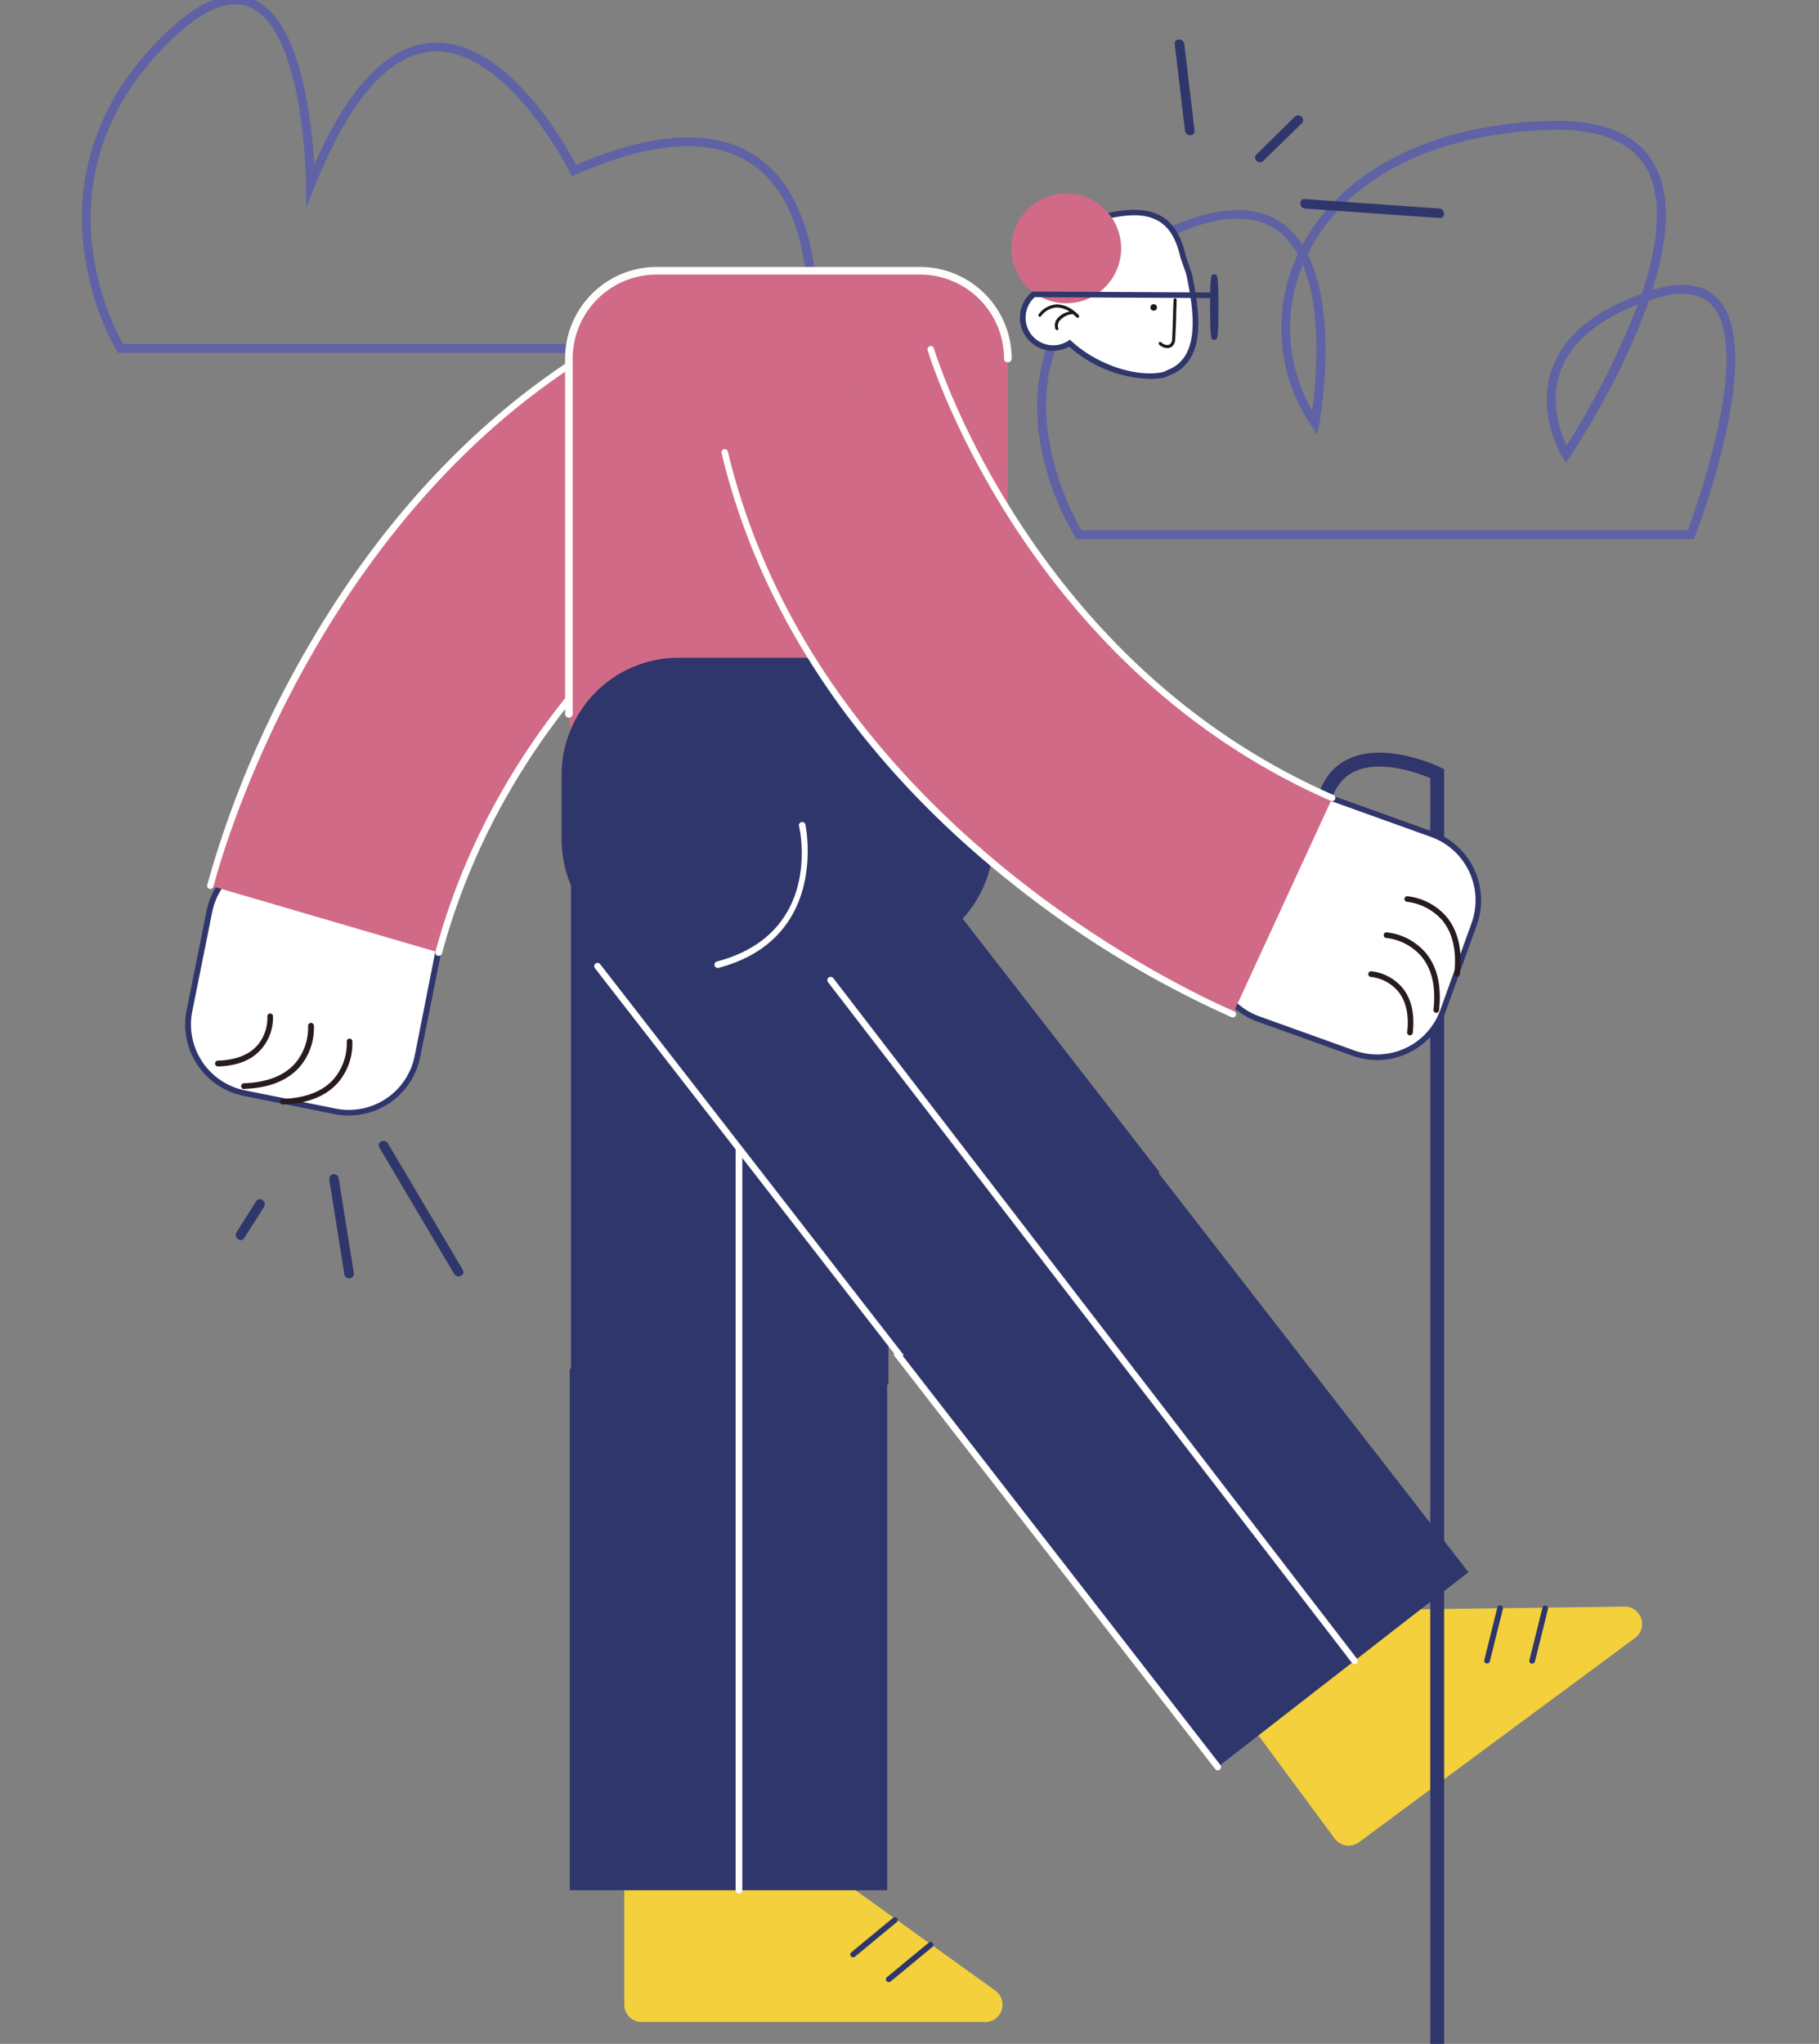 <svg xmlns="http://www.w3.org/2000/svg" viewBox="0 0 314.15 352.84"><rect x="0" y="0" width="314.15" height="352.84" fill="#808080" stroke="none"/><title>Mesa de trabajo 23</title><g id="Capa_1" data-name="Capa 1"><path d="M292.54,93.08H185.93l-.23-.36c-.4-.63-9.77-15.63-5.43-31.09,2.53-9,9.22-16.26,19.91-21.53,9.36-4.62,16.61-5.07,21.53-1.36a13.75,13.75,0,0,1,3.23,3.56c6.91-13,22.41-20.8,42.61-21.42,9.14-.27,15.25,2.25,18.17,7.52,3.13,5.63,2.17,13.67-.36,21.67,5.07-1.57,8.87-1.07,11.3,1.48,8.42,8.86-3.42,39.73-3.93,41ZM186.78,91.55H291.49c1.48-4,11.28-31.35,4.06-38.94-2.06-2.17-5.49-2.49-10.19-.93l-.59.2c-4.6,13.36-13.06,26.13-13.64,27l-.66,1-.62-1c-.19-.31-4.59-7.52-1.78-15.28,2-5.57,7.21-9.9,15.45-12.88,2.7-8,3.88-16.12.87-21.56-2.62-4.73-8.28-7-16.79-6.73-19.84.61-35,8.26-41.51,21-.09.17-.17.33-.25.5,5.33,10.56,2.15,28.37,2,29.27L227.49,75l-1.05-1.56a29.92,29.92,0,0,1-2.31-29.52,12.47,12.47,0,0,0-3.35-4c-4.42-3.34-11.12-2.83-19.93,1.51-10.27,5.07-16.7,12-19.11,20.56C177.94,75.56,185.4,89.2,186.78,91.55Zm96.08-39c-7.1,2.78-11.58,6.65-13.35,11.51-1.95,5.37,0,10.63,1.05,12.85A137.49,137.49,0,0,0,282.86,52.58ZM225,45.73a28.34,28.34,0,0,0,1.62,25.13C227.28,66.08,228.44,53.9,225,45.73Z" fill="#5f62a5"/><path d="M140.69,60.91H20.39l-.23-.35C20,60.27,2.59,31.7,27.79,6.49,34,.29,39.32-1.95,43.64-.17c8.35,3.44,10.21,21,10.63,28.64,6-13.7,12.95-20.79,20.61-21.1,12.59-.48,22.65,17.36,24.61,21.08,14-6,24.71-6.3,31.86-.92,12.33,9.26,9.55,31.77,9.42,32.72ZM21.25,59.39H139.33c.36-3.8,1.59-22.77-8.9-30.64-6.79-5.11-17.22-4.64-31,1.39l-.66.29-.33-.65c-.1-.21-10.52-20.89-23.06-20.89h-.45c-7.58.3-14.51,8.16-20.61,23.36l-1.45,3.63,0-3.91c0-.27-.24-26.8-9.8-30.74-3.69-1.52-8.47.61-14.19,6.33C6,30.42,19.36,56.07,21.25,59.39Z" fill="#5f62a5"/><rect x="34.03" y="149.06" width="40.15" height="41.62" rx="12.1" transform="translate(73.71 347.07) rotate(-168.65)" fill="#fff"/><path d="M60.23,192.57a12.47,12.47,0,0,1-2.5-.25l-15.64-3.14a12.57,12.57,0,0,1-9.86-14.81l3.43-17.09a12.57,12.57,0,0,1,14.81-9.85l15.64,3.14A12.57,12.57,0,0,1,76,165.38l-3.43,17.08a12.58,12.58,0,0,1-12.31,10.11ZM48,148.14a11.62,11.62,0,0,0-11.36,9.34l-3.43,17.08a11.61,11.61,0,0,0,9.1,13.67l15.64,3.14a11.59,11.59,0,0,0,13.67-9.1L75,165.19a11.61,11.61,0,0,0-9.1-13.68l-15.64-3.14A12.06,12.06,0,0,0,48,148.14Z" fill="#2f366b"/><path d="M48.84,190.66a.48.48,0,0,1-.48-.46.48.48,0,0,1,.47-.5c3.94-.14,6.9-1.29,8.8-3.42a9.53,9.53,0,0,0,2.26-6.46.48.48,0,0,1,.44-.52.48.48,0,0,1,.52.44,10.34,10.34,0,0,1-2.5,7.18c-2.08,2.34-5.27,3.59-9.49,3.74Z" fill="#281b1f"/><path d="M42.15,188a.49.49,0,0,1,0-1c3.94-.14,6.9-1.29,8.8-3.41a9.55,9.55,0,0,0,2.26-6.47.48.48,0,1,1,1-.08,10.35,10.35,0,0,1-2.5,7.19c-2.08,2.33-5.27,3.59-9.49,3.74Z" fill="#281b1f"/><path d="M37.64,184.1a.49.49,0,0,1,0-1c3.05-.1,5.34-1,6.8-2.62a7.39,7.39,0,0,0,1.74-5,.48.48,0,0,1,.44-.52.48.48,0,0,1,.52.44,8.23,8.23,0,0,1-2,5.69C43.5,183,41,184,37.66,184.1Z" fill="#281b1f"/><path d="M142.19,84.47S91,108.14,75.74,164.42L36.33,152.9S54.56,78,119.42,51.88Z" fill="#d06a87"/><path d="M75.74,165l-.15,0a.57.57,0,0,1-.39-.7C90.32,108.38,141.44,84.2,142,84a.57.57,0,0,1,.47,1c-.51.23-51.16,24.21-66.13,79.58A.58.58,0,0,1,75.74,165Z" fill="#fff"/><path d="M36.33,153.46H36.2a.56.56,0,0,1-.42-.68,175.19,175.19,0,0,1,17.28-40.88c11.6-20.15,32.49-47,66.14-60.54a.58.58,0,0,1,.74.32.57.57,0,0,1-.31.73C55.77,78.08,37.06,152.29,36.88,153A.57.57,0,0,1,36.33,153.46Z" fill="#fff"/><path d="M174.06,61.9A15.16,15.16,0,0,0,158.9,46.74H113.41A15.16,15.16,0,0,0,98.25,61.9v61.33a15.07,15.07,0,0,0,1,5.47,3.56,3.56,0,0,0-1,2.51v4.93a3.59,3.59,0,0,0,3.59,3.59h68.63a3.59,3.59,0,0,0,3.59-3.59v-4.93a3.56,3.56,0,0,0-1-2.51,15.07,15.07,0,0,0,1-5.47Z" fill="#d06a87"/><path d="M205.32,47.16l-1-2.88c-1.58-7.21-5.94-8.56-13.15-7h0a13.36,13.36,0,0,0-10.49,12.42,5.25,5.25,0,1,0,4,9.52c4.32,4,11.32,6.54,16.34,5.45l1.26-.58C207.59,61.7,206.9,54.37,205.32,47.16Z" fill="#fff"/><path d="M198.56,65.42a22.23,22.23,0,0,1-13.91-5.58,5.72,5.72,0,0,1-8.23-6.75,5.63,5.63,0,0,1,3.8-3.74,13.84,13.84,0,0,1,10.85-12.52c4-.87,6.84-.8,9,.23,2.38,1.13,3.92,3.46,4.72,7.12l1,2.87c1.57,7.2,2.41,14.9-3.27,17.5l-1.36.61A12.73,12.73,0,0,1,198.56,65.42Zm-13.79-6.79.28.26c4.33,4,11.14,6.34,15.85,5.33l1.22-.55c5-2.31,4.22-9.57,2.74-16.38l-1-2.85c-.74-3.4-2.12-5.51-4.21-6.51s-4.62-1-8.38-.16a12.9,12.9,0,0,0-10.11,12v.36l-.36.09a4.69,4.69,0,0,0-3.45,3.18,4.76,4.76,0,0,0,7.11,5.45Z" fill="#2f366b"/><circle cx="199.25" cy="53.07" r="0.56" fill="#19191d"/><path d="M201.59,60.09a2.11,2.11,0,0,1-1.41-.61.28.28,0,0,1,0-.38.27.27,0,0,1,.37,0c.38.38,1.16.68,1.6.24a1.19,1.19,0,0,0,.29-.86c.07-1.44.11-2.88.16-4.32,0-.8.05-1.61.08-2.41a.27.27,0,0,1,.27-.25.26.26,0,0,1,.26.27c0,.8-.06,1.6-.08,2.41,0,1.44-.1,2.88-.16,4.32a1.81,1.81,0,0,1-.45,1.22A1.28,1.28,0,0,1,201.59,60.09Z" fill="#19191d"/><path d="M186.29,54.39a7.19,7.19,0,0,0-.8-.71h0a5,5,0,0,0-2.93-1.13h-.06a4.11,4.11,0,0,0-3.1,1.69.26.26,0,1,0,.4.33,3.61,3.61,0,0,1,2.71-1.49h.05a4.15,4.15,0,0,1,2.16.71,3.46,3.46,0,0,0-2.3,1.46,1.89,1.89,0,0,0-.13,1.57.26.26,0,0,0,.24.16l.1,0a.25.25,0,0,0,.14-.34,1.47,1.47,0,0,1,.12-1.13,3.37,3.37,0,0,1,2.39-1.3,5.9,5.9,0,0,1,.62.56.27.27,0,0,0,.2.09.23.23,0,0,0,.17-.07A.27.27,0,0,0,186.29,54.39Z" fill="#19191d"/><circle cx="184.15" cy="42.87" r="9.48" fill="#d06a87"/><path d="M107.82,323.22v22.84a3,3,0,0,0,3,3H170a3,3,0,0,0,1.78-5.51L140,320.75a3,3,0,0,0-1.77-.57H110.85A3,3,0,0,0,107.82,323.22Z" fill="#f3d03c"/><line x1="154.55" y1="331.46" x2="147.34" y2="337.4" fill="#fff"/><path d="M147.34,337.89a.52.52,0,0,1-.38-.17.5.5,0,0,1,.07-.7l7.2-5.94a.5.5,0,0,1,.69.06.48.48,0,0,1-.06.69l-7.2,5.95A.5.5,0,0,1,147.34,337.89Z" fill="#2f366b"/><line x1="160.7" y1="335.74" x2="153.49" y2="341.69" fill="#fff"/><path d="M153.49,342.18a.46.46,0,0,1-.37-.18.48.48,0,0,1,.06-.69l7.2-5.94a.49.49,0,1,1,.63.75l-7.2,5.95A.56.56,0,0,1,153.49,342.18Z" fill="#2f366b"/><path d="M216.9,299l13.59,18.36a3,3,0,0,0,4.25.64l47.53-35.16a3,3,0,0,0-1.84-5.49l-39.09.51a3,3,0,0,0-1.77.59l-22,16.3A3,3,0,0,0,216.9,299Z" fill="#f3d03c"/><line x1="259.08" y1="277.61" x2="256.83" y2="286.67" fill="#fff"/><path d="M256.83,287.16h-.12a.49.49,0,0,1-.36-.6l2.25-9.06a.49.49,0,0,1,.6-.36.5.5,0,0,1,.36.59l-2.26,9.07A.48.48,0,0,1,256.83,287.16Z" fill="#2f366b"/><line x1="266.87" y1="277.63" x2="264.61" y2="286.7" fill="#fff"/><path d="M264.61,287.19l-.12,0a.48.48,0,0,1-.35-.59l2.25-9.07a.49.49,0,0,1,.6-.35.48.48,0,0,1,.35.59l-2.25,9.07A.5.5,0,0,1,264.61,287.19Z" fill="#2f366b"/><rect x="123.57" y="138.6" width="54.82" height="90.02" transform="translate(-80.89 131.22) rotate(-37.84)" fill="#2f366b"/><rect x="176.94" y="207.67" width="54.82" height="90.02" transform="translate(-112.04 178.49) rotate(-37.84)" fill="#2f366b"/><rect x="98.61" y="149" width="54.82" height="90.02" fill="#2f366b"/><rect x="98.4" y="236.29" width="54.82" height="90.02" fill="#2f366b"/><path d="M97.64,128.72a20.17,20.17,0,0,1,19.54-15.17h34.24a20.17,20.17,0,0,1,20.16,20.16v11.23a20.16,20.16,0,0,1-20.16,20.15H117.18A20.16,20.16,0,0,1,97,144.94V133.71a20.54,20.54,0,0,1,.62-5" fill="#2f366b"/><path d="M210.32,305.61a.55.55,0,0,1-.45-.22l-55.58-71.54.18-.13-51.72-66.58a.57.57,0,0,1,.1-.8.56.56,0,0,1,.8.1l52.42,67.48-.17.13,54.87,70.64a.57.57,0,0,1-.1.8A.52.52,0,0,1,210.32,305.61Z" fill="#fff"/><path d="M124,167.1a.57.57,0,0,1-.14-1.13C142,161.16,138.21,143.4,138,142.64a.57.57,0,1,1,1.11-.25c0,.2,4.17,19.59-15,24.69Z" fill="#fff"/><path d="M233.94,287.27a.6.6,0,0,1-.46-.22L143,169.55a.57.57,0,0,1,.91-.7l90.45,117.5a.56.56,0,0,1-.11.8A.54.54,0,0,1,233.94,287.27Z" fill="#fff"/><path d="M127.62,326.88a.57.57,0,0,1-.57-.57V198.23a.58.58,0,0,1,1.15,0V326.31A.57.57,0,0,1,127.62,326.88Z" fill="#fff"/><path d="M248.21,354.05a1.21,1.21,0,0,1-1.2-1.21V134.32c-2.19-.91-9.15-3.44-13.62-.85-2.41,1.39-3.79,4.16-4.1,8.22a1.2,1.2,0,1,1-2.4-.18c.37-4.91,2.16-8.32,5.3-10.13,6.45-3.72,16.13.88,16.54,1.07l.68.33V352.84A1.2,1.2,0,0,1,248.21,354.05Z" fill="#2f366b"/><path d="M98.25,123.89a.67.67,0,0,1-.66-.66V61.9a15.84,15.84,0,0,1,15.82-15.82H158.9A15.84,15.84,0,0,1,174.72,61.9a.66.66,0,0,1-1.32,0,14.51,14.51,0,0,0-14.5-14.5H113.41a14.51,14.51,0,0,0-14.5,14.5v61.33A.66.66,0,0,1,98.25,123.89Z" fill="#fdfdfc"/><ellipse cx="209.71" cy="53.01" rx="0.24" ry="5.17" fill="#fff"/><path d="M209.71,58.67c-.53,0-.72,0-.72-5.66s.19-5.65.72-5.65.72,0,.72,5.65S210.23,58.67,209.71,58.67Z" fill="#2f366b"/><line x1="178.45" y1="50.82" x2="209.32" y2="50.98" fill="#fff"/><rect x="193.4" y="35.47" width="0.97" height="30.87" transform="translate(142 244.52) rotate(-89.71)" fill="#2f366b"/><path d="M56.87,203.67,59.48,220a.82.82,0,0,0,1.62-.28l-2.61-16.34a.82.82,0,0,0-1.62.28Z" fill="#2f366b"/><path d="M44.26,207.34l-3.41,5.4c-.57.9.76,1.87,1.33,1l3.42-5.4c.56-.89-.77-1.87-1.34-1Z" fill="#2f366b"/><path d="M65.5,198.07l12.94,21.85c.53.91,2,.23,1.5-.68L67,197.39c-.54-.91-2-.23-1.5.68Z" fill="#2f366b"/><path d="M218.16,27.78l6.67-6.5c.76-.74-.44-1.87-1.2-1.13L217,26.66c-.77.74.44,1.86,1.2,1.12Z" fill="#2f366b"/><path d="M206.31,22.59l-1.78-15c-.12-1.05-1.77-1-1.65,0l1.78,15c.12,1.05,1.77,1,1.65-.06Z" fill="#2f366b"/><path d="M225.38,36l23.27,1.64c1,.08,1-1.57-.06-1.64l-23.27-1.64c-1-.08-1,1.57.06,1.64Z" fill="#2f366b"/><rect x="212.25" y="139.14" width="40.15" height="41.62" rx="12.1" transform="translate(461.44 -4.56) rotate(109.77)" fill="#fff"/><path d="M237.83,183a12.58,12.58,0,0,1-4.26-.75l-16.4-5.89a12.6,12.6,0,0,1-7.58-16.1l5.39-15a12.59,12.59,0,0,1,16.1-7.58l16.4,5.89a12.6,12.6,0,0,1,7.58,16.1l-5.4,15A12.56,12.56,0,0,1,237.83,183Zm-27.34-22.41a11.64,11.64,0,0,0,7,14.86l16.41,5.89a11.6,11.6,0,0,0,14.85-7l5.4-15a11.62,11.62,0,0,0-7-14.86l-16.4-5.89a11.61,11.61,0,0,0-14.86,7Z" fill="#2f366b"/><path d="M251.64,168.61h-.06a.49.49,0,0,1-.42-.54c.44-3.92-.26-7-2.08-9.2a9.59,9.59,0,0,0-6.07-3.19.48.48,0,0,1-.45-.51.47.47,0,0,1,.51-.45,10.38,10.38,0,0,1,6.74,3.53c2,2.39,2.78,5.73,2.31,9.93A.49.49,0,0,1,251.64,168.61Z" fill="#281b1f"/><path d="M248,174.84h0a.48.48,0,0,1-.43-.53c.44-3.92-.26-7-2.09-9.21a9.47,9.47,0,0,0-6.06-3.18.48.48,0,0,1-.45-.52.49.49,0,0,1,.51-.45,10.36,10.36,0,0,1,6.74,3.53c2,2.4,2.78,5.74,2.31,9.94A.49.49,0,0,1,248,174.84Z" fill="#281b1f"/><path d="M243.51,178.73h-.06a.49.49,0,0,1-.42-.54c.34-3-.2-5.42-1.61-7.1a7.27,7.27,0,0,0-4.66-2.45.48.48,0,0,1-.45-.52.5.5,0,0,1,.52-.45,8.23,8.23,0,0,1,5.33,2.8c1.58,1.89,2.2,4.53,1.83,7.83A.49.49,0,0,1,243.51,178.73Z" fill="#281b1f"/><path d="M160.75,60.3s15.9,54.14,69.35,77.44L212.93,175s-71.46-29-87.77-97Z" fill="#d06a87"/><path d="M230.1,138.31a.64.64,0,0,1-.23-.05c-53.07-23.14-69.5-77.25-69.66-77.8a.56.56,0,0,1,.38-.7.58.58,0,0,1,.7.38c.16.54,16.46,54.16,69,77.09a.57.57,0,0,1,.29.74A.58.58,0,0,1,230.1,138.31Z" fill="#fff"/><path d="M212.93,175.61a.52.52,0,0,1-.21,0,175.68,175.68,0,0,1-37.91-23.09c-18.23-14.42-41.73-39-50.19-74.29a.56.56,0,0,1,1.09-.27c16,66.93,86.72,96.31,87.43,96.6a.57.57,0,0,1-.21,1.09Z" fill="#fff"/></g></svg>